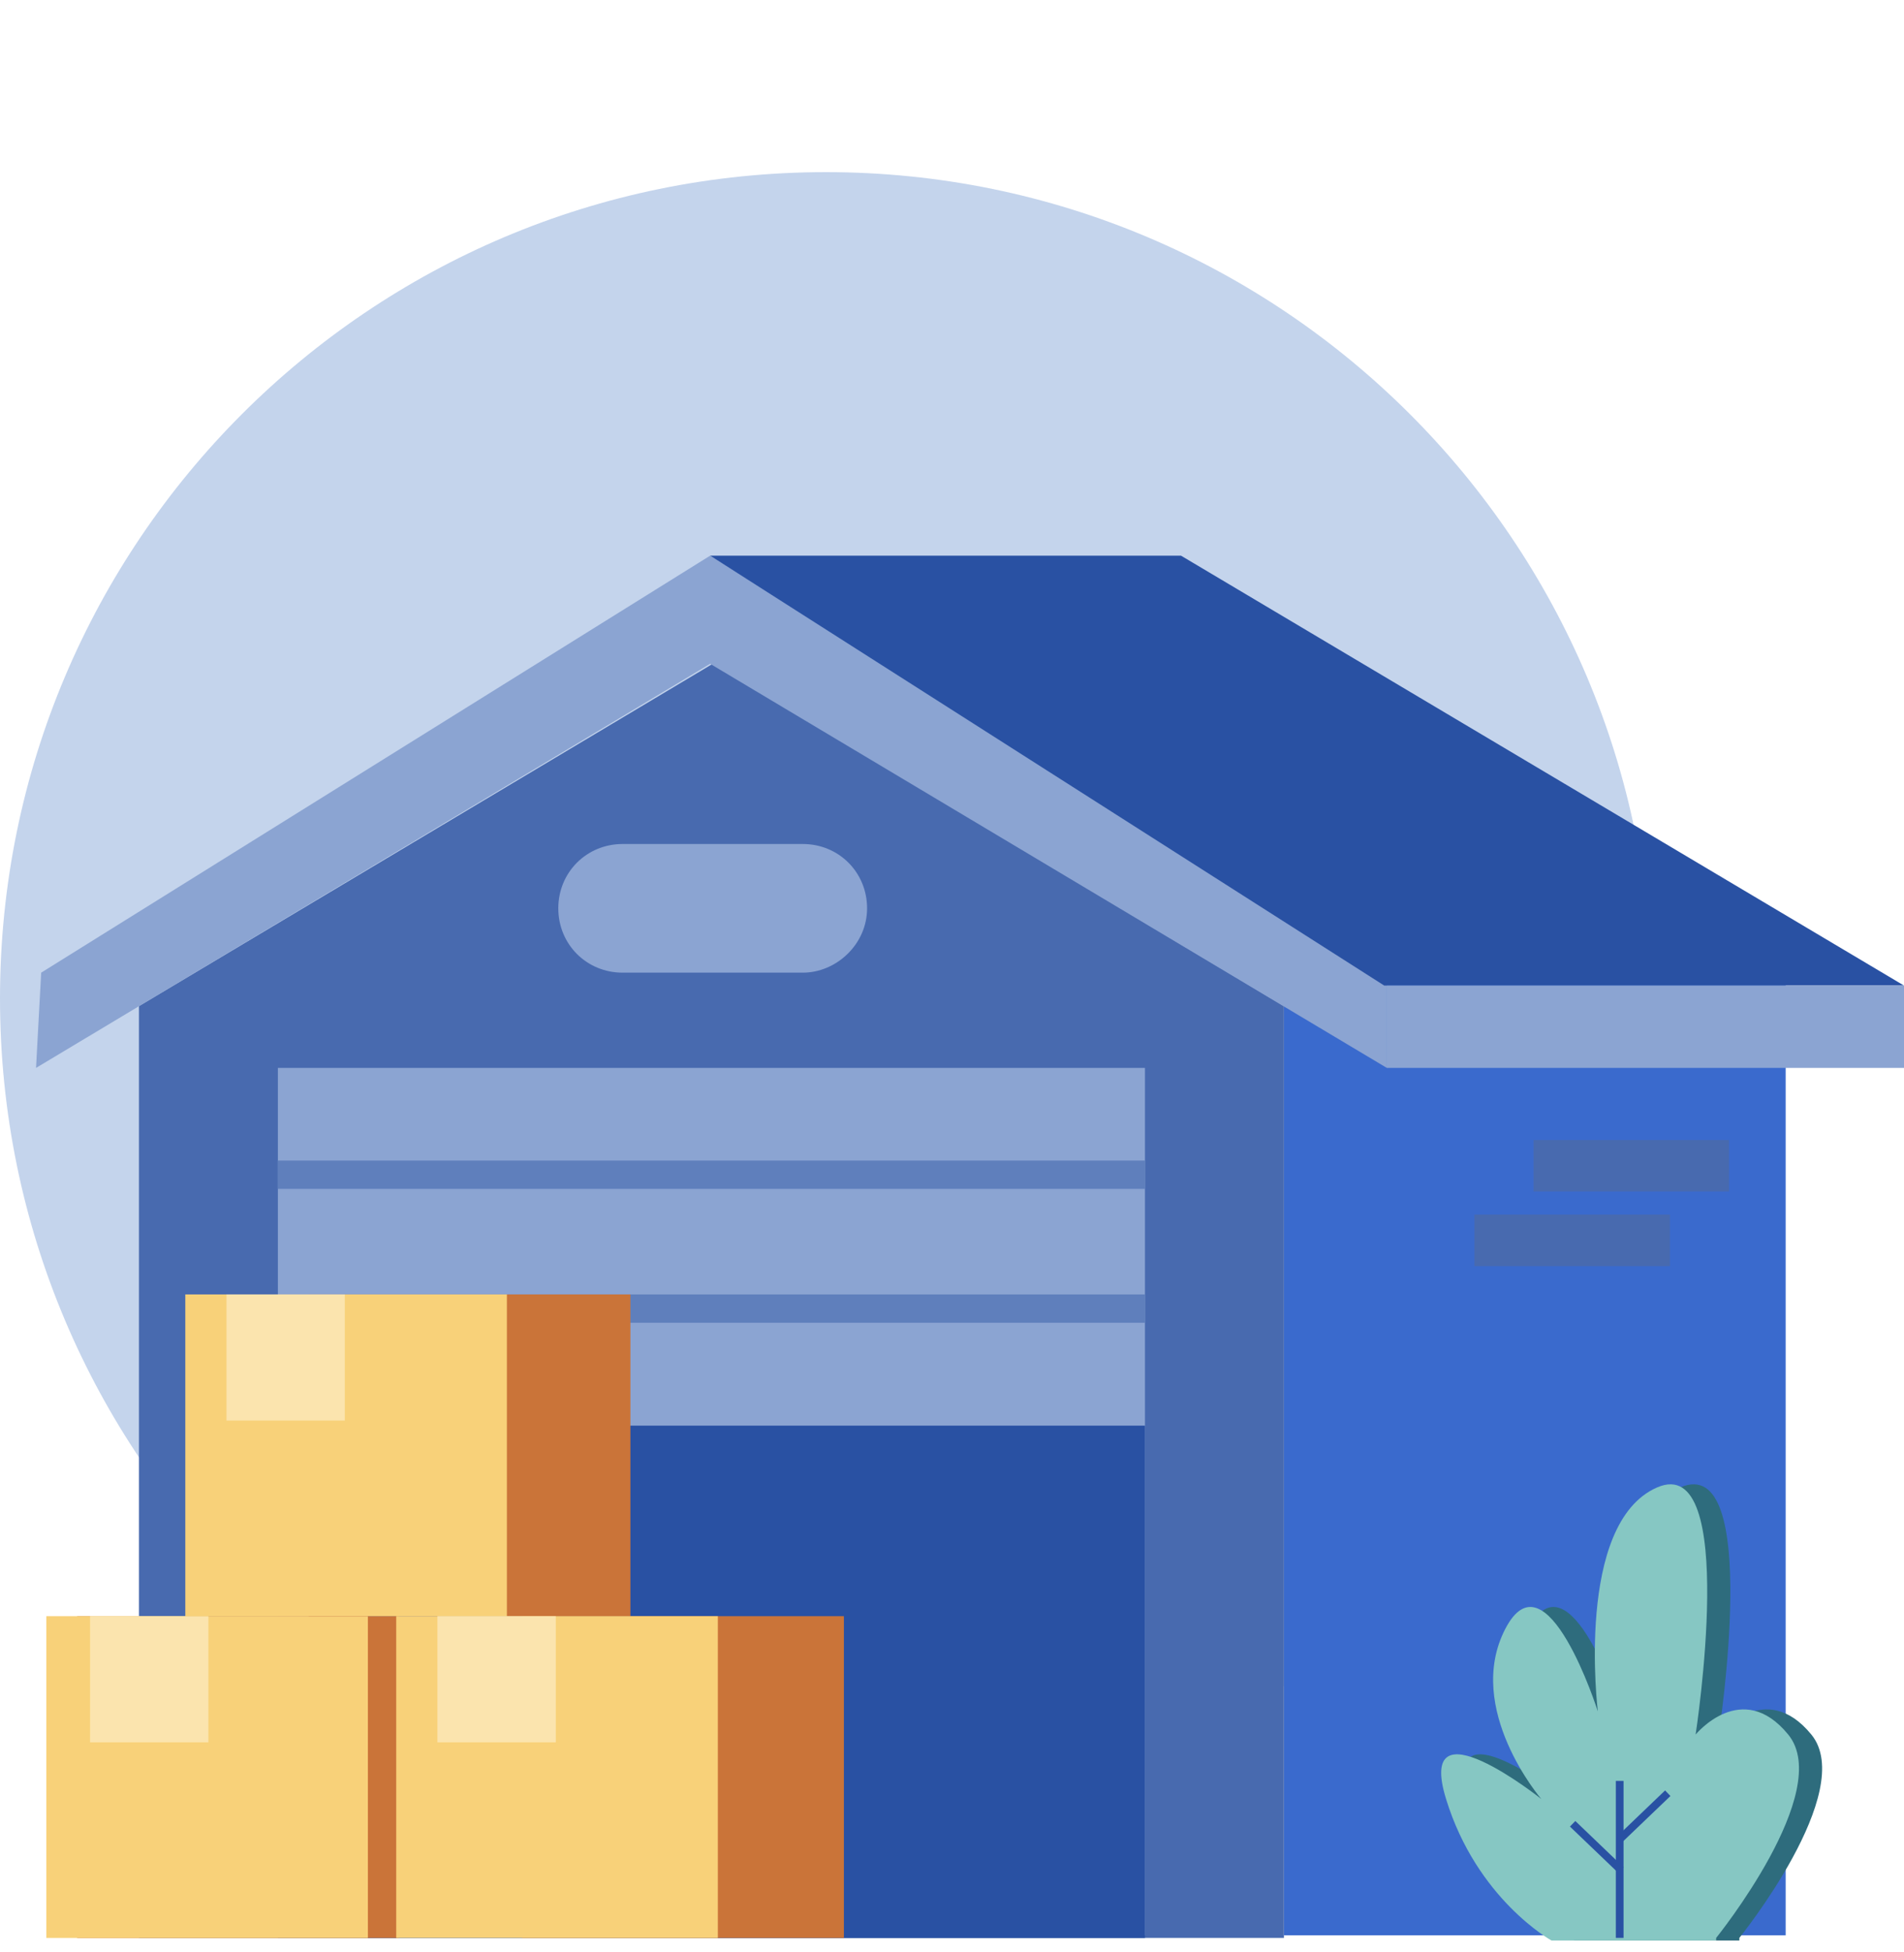 <svg width="40" height="41" viewBox="0 0 40 41" fill="none" xmlns="http://www.w3.org/2000/svg">
<path d="M17.351 38.318C26.934 38.318 34.703 30.549 34.703 20.967C34.703 11.384 26.934 3.615 17.351 3.615C7.768 3.615 0 11.384 0 20.967C0 30.549 7.768 38.318 17.351 38.318Z" fill="#C4D4EC"/>
<path d="M37.514 20.426H26.974V40.642H37.514V20.426Z" fill="#3A6ACD"/>
<path d="M26.973 40.697H2.919V21.129L14.973 13.94L26.973 21.129V40.697Z" fill="#486AAF"/>
<path d="M0.757 22.426L14.919 13.94L29.135 22.426V20.588L14.919 11.669L0.865 20.426L0.757 22.426Z" fill="#8BA4D2"/>
<path d="M16.865 20.426H13.081C12.324 20.426 11.729 19.832 11.729 19.075C11.729 18.318 12.324 17.724 13.081 17.724H16.865C17.621 17.724 18.216 18.318 18.216 19.075C18.216 19.832 17.567 20.426 16.865 20.426Z" fill="#8BA4D2"/>
<path d="M24.054 22.426H5.838V40.642H24.054V22.426Z" fill="#8BA4D2"/>
<path d="M24.054 24.372H5.838V24.967H24.054V24.372Z" fill="#5F7FBC"/>
<path d="M24.054 27.183H5.838V27.778H24.054V27.183Z" fill="#5F7FBC"/>
<path d="M24.054 29.94H5.838V30.535H24.054V29.94Z" fill="#5F7FBC"/>
<path d="M24.054 29.94H5.838V40.697H24.054V29.94Z" fill="#2951A3"/>
<path d="M8.378 33.94H1.621V40.697H8.378V33.94Z" fill="#CA7439"/>
<path d="M7.729 33.94H0.973V40.697H7.729V33.94Z" fill="#F8D179"/>
<path d="M4.378 33.94H1.892V36.589H4.378V33.94Z" fill="#FBE4AE"/>
<path d="M13.244 27.183H6.487V33.94H13.244V27.183Z" fill="#CA7439"/>
<path d="M10.649 27.183H3.893V33.94H10.649V27.183Z" fill="#F8D179"/>
<path d="M7.244 27.183H4.758V29.832H7.244V27.183Z" fill="#FBE4AE"/>
<path d="M17.729 33.94H10.973V40.697H17.729V33.94Z" fill="#CA7439"/>
<path d="M15.081 33.94H8.324V40.697H15.081V33.94Z" fill="#F8D179"/>
<path d="M11.676 33.94H9.189V36.589H11.676V33.94Z" fill="#FBE4AE"/>
<path d="M14.919 11.669H24.811L40 20.697H29.081L14.919 11.669Z" fill="#2951A3"/>
<path d="M36.541 40.696C36.541 40.696 39.027 37.615 38.054 36.426C37.081 35.237 36.108 36.426 36.108 36.426C36.108 36.426 37.027 30.48 35.297 31.237C33.568 31.994 34.054 35.94 34.054 35.94C34.054 35.94 32.973 32.534 32.108 34.21C31.297 35.832 32.865 37.778 32.865 37.778C32.865 37.778 30.216 35.669 30.865 37.778C31.514 39.886 33.081 40.751 33.081 40.751H36.541V40.696Z" fill="#2E6C7D"/>
<path d="M34.595 37.399H34.433V40.696H34.595V37.399Z" fill="#2E6C7D"/>
<path d="M35.473 37.614L34.458 38.586L34.57 38.703L35.585 37.731L35.473 37.614Z" fill="#2E6C7D"/>
<path d="M33.588 38.257L33.476 38.374L34.49 39.346L34.603 39.229L33.588 38.257Z" fill="#2E6C7D"/>
<path d="M40.001 20.696H29.136V22.426H40.001V20.696Z" fill="#8BA4D2"/>
<path d="M36.054 40.696C36.054 40.696 38.541 37.615 37.568 36.426C36.595 35.237 35.622 36.426 35.622 36.426C35.622 36.426 36.541 30.48 34.811 31.237C33.081 31.994 33.568 35.94 33.568 35.94C33.568 35.94 32.487 32.534 31.622 34.21C30.757 35.886 32.379 37.778 32.379 37.778C32.379 37.778 29.73 35.669 30.379 37.778C31.027 39.886 32.595 40.751 32.595 40.751H36.054V40.696Z" fill="#86C7C3"/>
<path d="M34.108 37.399H33.946V40.696H34.108V37.399Z" fill="#2951A3"/>
<path d="M34.981 37.599L33.966 38.571L34.078 38.688L35.093 37.716L34.981 37.599Z" fill="#2951A3"/>
<path d="M33.095 38.241L32.982 38.358L33.997 39.33L34.109 39.213L33.095 38.241Z" fill="#2951A3"/>
<path d="M36.325 23.94H32.217V25.021H36.325V23.94Z" fill="#486AAF"/>
<path d="M35.082 25.507H30.974V26.588H35.082V25.507Z" fill="#486AAF"/>
</svg>

